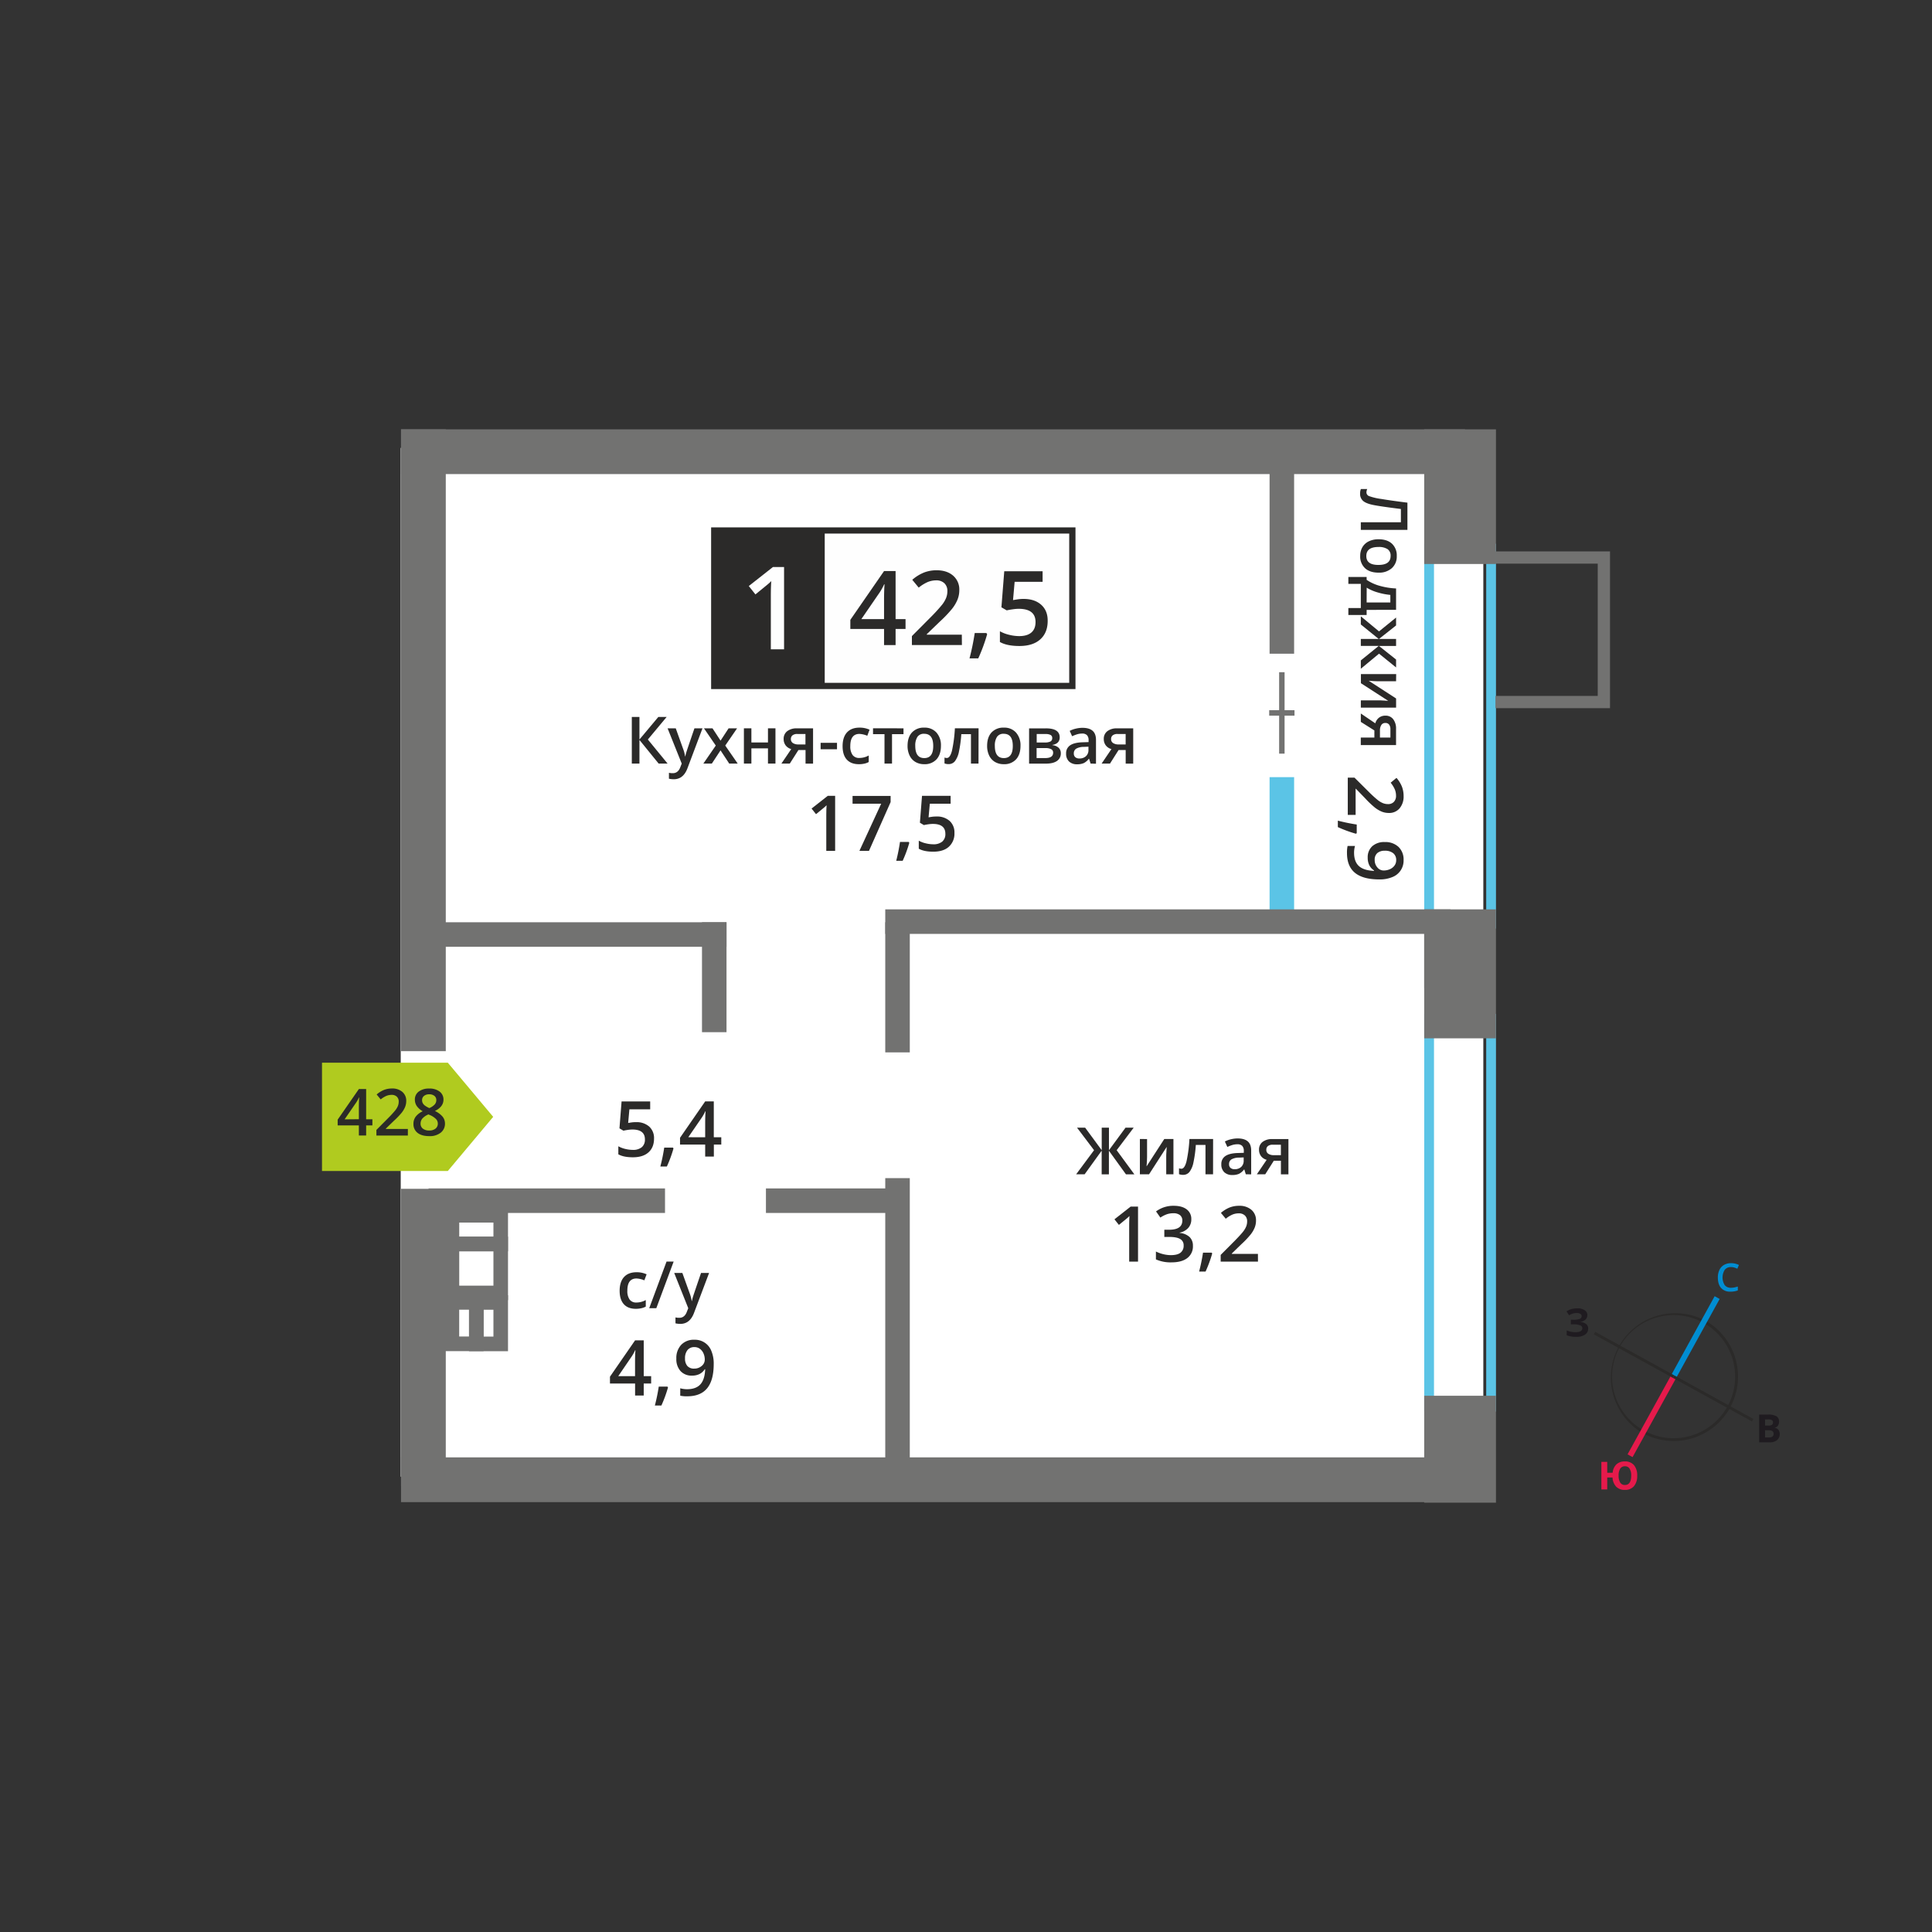 <svg id="Layer_1" data-name="Layer 1" xmlns="http://www.w3.org/2000/svg" width="1200" height="1200" viewBox="0 0 1200 1200">
  <rect x="0" y="0" width="1200" height="1200" fill="#333333" stroke="none"/>
  <defs>
    <style>
      .cls-1 {
        fill: #2b2a29;
      }

      .cls-2 {
        fill: #008dd2;
      }

      .cls-3 {
        fill: #e51a4b;
      }

      .cls-4 {
        fill: #1f1b20;
      }

      .cls-5 {
        fill: #fff;
      }

      .cls-6 {
        fill: #fefefe;
      }

      .cls-7, .cls-8 {
        fill: #5bc4e6;
      }

      .cls-10, .cls-11, .cls-8 {
        fill-rule: evenodd;
      }

      .cls-10, .cls-9 {
        fill: #727271;
      }

      .cls-11 {
        fill: #b0cb1f;
      }
    </style>
  </defs>
  <g>
    <path class="cls-1" d="M1076.23,844.43a38.23,38.23,0,1,0-55.16,44.12l0,0A38.23,38.23,0,0,0,1073,873.51l0,0a38.12,38.12,0,0,0,3.22-29M1058.81,820a40,40,0,0,1,15.74,54.34l0,.06a40,40,0,0,1-54.29,15.68l-.07,0a40,40,0,0,1,38.66-70Z"/>
    <polygon class="cls-2" points="1068.11 806.81 1041.06 855.93 1037.96 854.21 1065 805.09 1068.11 806.81"/>
    <polygon class="cls-3" points="1010.91 903.32 1037.96 854.21 1041.06 855.93 1014.02 905.04 1010.91 903.32"/>
    <polygon class="cls-1" points="990.83 827.24 1039.94 854.29 1039.08 855.84 989.97 828.8 990.83 827.24"/>
    <polygon class="cls-1" points="1088.19 882.89 1039.08 855.84 1039.94 854.29 1089.05 881.33 1088.19 882.89"/>
    <path class="cls-2" d="M1075.09,787a4.66,4.66,0,0,0-3.82,1.71,9,9,0,0,0,0,9.53,4.73,4.73,0,0,0,3.87,1.62,10.59,10.59,0,0,0,2.12-.21c.68-.15,1.39-.34,2.13-.56v2.42a12.92,12.92,0,0,1-4.59.76,7.34,7.34,0,0,1-5.81-2.29q-2-2.28-2-6.55a10.51,10.51,0,0,1,1-4.69,7,7,0,0,1,2.84-3.08,8.56,8.56,0,0,1,4.37-1.08,10.86,10.86,0,0,1,4.88,1.11l-1,2.34a13,13,0,0,0-1.84-.72,6.59,6.59,0,0,0-2-.31"/>
    <path class="cls-3" d="M1005.36,916.54a7.79,7.79,0,0,0,1,4.34,3.28,3.28,0,0,0,2.89,1.47c2.6,0,3.91-1.94,3.91-5.81a7.9,7.9,0,0,0-1-4.34,3.23,3.23,0,0,0-2.89-1.47,3.3,3.3,0,0,0-2.92,1.47,7.72,7.72,0,0,0-1,4.34m11.54,0a9.76,9.76,0,0,1-2,6.55,7.11,7.11,0,0,1-5.69,2.32,7.25,7.25,0,0,1-5.36-2,8.87,8.87,0,0,1-2.26-5.71h-3.3v7.42h-3.64V908h3.64v6.74h3.37a8.16,8.16,0,0,1,2.34-5.2,7.33,7.33,0,0,1,5.23-1.81,7.06,7.06,0,0,1,5.69,2.31A9.8,9.8,0,0,1,1016.9,916.54Z"/>
    <path class="cls-4" d="M1096.3,888.34v4.49h2.38a3.56,3.56,0,0,0,2.23-.58,2.13,2.13,0,0,0,.72-1.77c0-1.42-1-2.14-3.07-2.14Zm0-2.89h2.13a3.82,3.82,0,0,0,2.14-.46,1.7,1.7,0,0,0,.67-1.52,1.52,1.52,0,0,0-.73-1.42,4.59,4.59,0,0,0-2.29-.43h-1.92Zm-3.64-6.82H1098a10.39,10.39,0,0,1,5.32,1A3.63,3.63,0,0,1,1105,883a4.19,4.19,0,0,1-.72,2.53,2.88,2.88,0,0,1-1.93,1.19v.11a3.81,3.81,0,0,1,2.36,1.37,4.95,4.95,0,0,1-1,6.33,7.32,7.32,0,0,1-4.61,1.32h-6.44Z"/>
    <path class="cls-4" d="M985.91,816.9a3.57,3.57,0,0,1-1.18,2.75,5.78,5.78,0,0,1-3.19,1.37v.07a6.47,6.47,0,0,1,3.63,1.31,3.46,3.46,0,0,1,1.27,2.79,4.35,4.35,0,0,1-1.93,3.75,9,9,0,0,1-5.32,1.38,16.42,16.42,0,0,1-6.08-.93v-3.06a11.11,11.11,0,0,0,2.59.82,14.11,14.11,0,0,0,2.78.3q4.35,0,4.35-2.53a1.93,1.93,0,0,0-1.4-1.75,10.85,10.85,0,0,0-4.12-.61h-1.62v-2.84h1.45a11.28,11.28,0,0,0,4-.52,1.78,1.78,0,0,0,1.25-1.72,1.62,1.62,0,0,0-.78-1.41,4.29,4.29,0,0,0-2.35-.52,8.74,8.74,0,0,0-4.69,1.4L973,814.51a11.13,11.13,0,0,1,3.12-1.43,13.9,13.9,0,0,1,3.66-.45,7.68,7.68,0,0,1,4.49,1.18,3.6,3.6,0,0,1,1.68,3.09"/>
  </g>
  <g>
    <rect class="cls-5" x="248.9" y="278.18" width="672.42" height="639.03"/>
    <g>
      <rect class="cls-6" x="443.62" y="329.49" width="224.33" height="96.55"/>
      <path class="cls-1" d="M664.11,331.41H445.53v92.71H664.11Zm-220.5-3.84H668V428H441.69V327.57Z"/>
      <g>
        <path class="cls-1" d="M562.45,390.66h-6.18v10H549.1v-10H528.16V385L549.1,354.7h7.17v29.84h6.18Zm-13.35-6.12V373c0-4.09.1-7.45.31-10.06h-.25a36.2,36.2,0,0,1-2.76,5L535,384.54Z"/>
        <path class="cls-1" d="M597.46,400.65H566.4v-5.57l11.82-11.88a102.51,102.51,0,0,0,6.94-7.61,17.83,17.83,0,0,0,2.49-4.21,11.44,11.44,0,0,0,.78-4.23,6.46,6.46,0,0,0-1.86-4.89,7.16,7.16,0,0,0-5.16-1.79,13.91,13.91,0,0,0-5.09,1,24,24,0,0,0-5.69,3.51l-4-4.85a25.49,25.49,0,0,1,7.43-4.58,21.69,21.69,0,0,1,7.68-1.35q6.39,0,10.25,3.34a11.27,11.27,0,0,1,3.85,9,15.77,15.77,0,0,1-1.11,5.89,23.68,23.68,0,0,1-3.42,5.75,76.67,76.67,0,0,1-7.66,8l-8,7.71v.32h21.75Z"/>
        <path class="cls-1" d="M613.13,393.92a105.55,105.55,0,0,1-5.51,15h-5.43a151.85,151.85,0,0,0,3.23-15.74h7.24Z"/>
        <path class="cls-1" d="M635.73,372q6.93,0,11,3.66t4,10q0,7.33-4.6,11.46t-13,4.12q-7.68,0-12.07-2.48v-6.67a22.1,22.1,0,0,0,5.83,2.22,26.14,26.14,0,0,0,6.11.79c3.33,0,5.85-.74,7.59-2.23s2.6-3.65,2.6-6.52q0-8.2-10.47-8.21a27.16,27.16,0,0,0-3.63.3c-1.45.2-2.71.42-3.8.67L622,377.21l1.76-22.38h23.82v6.55H630.21l-1,11.35c.73-.13,1.62-.27,2.68-.44A25,25,0,0,1,635.73,372Z"/>
      </g>
      <rect class="cls-1" x="443.62" y="329.5" width="68.63" height="96.54"/>
      <path class="cls-6" d="M487,403.29h-8.22v-33c0-3.94.1-7.06.28-9.37a26.65,26.65,0,0,1-2,1.85q-1.17,1-7.85,6.43l-4.12-5.2,15-11.81H487Z"/>
      <rect class="cls-7" x="788.56" y="482.7" width="15.24" height="84.35"/>
      <path class="cls-8" d="M890.68,636.22v234h32.43v-234Zm-6.07,240.52v-247h44.57v247Z"/>
      <path class="cls-8" d="M890.68,344.2v226h32.43v-226Zm-6.07,232.54v-239h44.57V576.74Z"/>
      <rect class="cls-9" x="884.6" y="866.93" width="44.57" height="66.41"/>
      <rect class="cls-9" x="884.6" y="564.82" width="44.57" height="80.1"/>
      <rect class="cls-9" x="884.6" y="266.67" width="44.57" height="83.64"/>
      <rect class="cls-9" x="249.08" y="905.2" width="652.85" height="27.8"/>
      <rect class="cls-9" x="249.08" y="266.67" width="660.83" height="27.79"/>
      <polygon class="cls-10" points="1000 432.24 1000 439.86 992.38 439.86 928.87 439.86 928.87 432.24 992.38 432.24 992.38 350.09 928.87 350.09 928.87 342.48 992.38 342.48 1000 342.48 1000 350.09 1000 432.24"/>
      <rect class="cls-9" x="249.08" y="266.67" width="27.8" height="386.22"/>
      <rect class="cls-9" x="249.08" y="738.39" width="27.8" height="184.58"/>
      <rect class="cls-9" x="884.6" y="567.52" width="27.8" height="46.17"/>
      <rect class="cls-9" x="549.85" y="564.82" width="351.08" height="15.24"/>
      <rect class="cls-9" x="266.19" y="572.83" width="185.06" height="15.24"/>
      <rect class="cls-9" x="266.19" y="738.15" width="146.86" height="15.24"/>
      <rect class="cls-9" x="475.74" y="738.15" width="85.17" height="15.24"/>
      <rect class="cls-9" x="788.56" y="286.8" width="15.24" height="119.23"/>
      <rect class="cls-9" x="549.85" y="572.83" width="15.24" height="80.82"/>
      <rect class="cls-9" x="549.85" y="731.76" width="15.24" height="185.1"/>
      <rect class="cls-9" x="436.02" y="572.83" width="15.23" height="68.28"/>
      <rect class="cls-9" x="794.49" y="417.52" width="3.39" height="50.58"/>
      <rect class="cls-9" x="788.32" y="441.11" width="15.72" height="3.4"/>
      <g>
        <path class="cls-1" d="M837.13,506.15V483h4.16l8.86,8.81a75.44,75.44,0,0,0,5.67,5.18,13.72,13.72,0,0,0,3.15,1.86,8.44,8.44,0,0,0,3.15.59,4.81,4.81,0,0,0,3.65-1.4,5.31,5.31,0,0,0,1.33-3.84,10.3,10.3,0,0,0-.72-3.8,17.76,17.76,0,0,0-2.62-4.25l3.63-3a19.3,19.3,0,0,1,3.41,5.55,16.19,16.19,0,0,1,1,5.72,11.29,11.29,0,0,1-2.49,7.65,8.39,8.39,0,0,1-6.69,2.88,11.83,11.83,0,0,1-4.4-.83,18.17,18.17,0,0,1-4.29-2.55,57.7,57.7,0,0,1-6-5.72l-5.76-5.94H842v16.23Z"/>
        <path class="cls-1" d="M842.16,517.84a78,78,0,0,1-11.2-4.12v-4a117,117,0,0,0,11.73,2.41v5.4Z"/>
        <path class="cls-1" d="M856.72,546.22q-10.1,0-15.08-4.06t-5-12.26a18.53,18.53,0,0,1,.38-4.46h4.6a15.38,15.38,0,0,0-.58,4.18c0,3.71,1,6.48,3,8.3s5.13,2.83,9.4,3v-.28a8.25,8.25,0,0,1-3-3.34,10.5,10.5,0,0,1-.93-4.57,9.21,9.21,0,0,1,2.82-7.13,11.07,11.07,0,0,1,7.77-2.59,11.88,11.88,0,0,1,8.52,3,10.77,10.77,0,0,1,3.17,8.2,10.91,10.91,0,0,1-6.93,10.54A20.29,20.29,0,0,1,856.72,546.22ZM867.2,534.3a5.31,5.31,0,0,0-1.86-4.37,8,8,0,0,0-5.23-1.52,6.9,6.9,0,0,0-4.59,1.41,5.31,5.31,0,0,0-1.67,4.29,6.82,6.82,0,0,0,1.66,4.68,5,5,0,0,0,3.88,1.89,9.41,9.41,0,0,0,3.89-.8,7,7,0,0,0,2.87-2.26A5.52,5.52,0,0,0,867.2,534.3Z"/>
      </g>
      <polygon class="cls-11" points="278.15 660.05 278.15 660.07 292.24 676.87 306.33 693.69 292.24 710.51 278.15 727.32 278.15 727.33 278.14 727.33 200 727.33 200 660.05 278.14 660.05 278.15 660.05"/>
      <g>
        <path class="cls-1" d="M231.3,699h-3.88v6.29H222.9V699H209.73v-3.57l13.17-19h4.52v18.77h3.88Zm-8.4-3.84V688q0-3.87.2-6.33h-.16a20.93,20.93,0,0,1-1.73,3.15l-7.16,10.42Z"/>
        <path class="cls-1" d="M253.33,705.32H233.79v-3.51l7.43-7.47a63.66,63.66,0,0,0,4.37-4.78,11.71,11.71,0,0,0,1.57-2.66,7.27,7.27,0,0,0,.49-2.66,4.05,4.05,0,0,0-1.17-3.07,4.53,4.53,0,0,0-3.25-1.13,8.79,8.79,0,0,0-3.2.61,15.22,15.22,0,0,0-3.58,2.21l-2.5-3.05a15.88,15.88,0,0,1,4.67-2.88,13.56,13.56,0,0,1,4.83-.85,9.52,9.52,0,0,1,6.45,2.1,7.11,7.11,0,0,1,2.42,5.65,9.87,9.87,0,0,1-.7,3.71,15,15,0,0,1-2.15,3.61,47.74,47.74,0,0,1-4.82,5l-5,4.85v.2h13.69Z"/>
        <path class="cls-1" d="M266.58,676.12a10.22,10.22,0,0,1,6.48,1.88,6.11,6.11,0,0,1,2.39,5q0,4.44-5.32,7.06a13.75,13.75,0,0,1,4.82,3.57,6.74,6.74,0,0,1,1.43,4.18,7,7,0,0,1-2.63,5.71,10.81,10.81,0,0,1-7.09,2.15q-4.7,0-7.28-2a6.8,6.8,0,0,1-2.58-5.7,7.33,7.33,0,0,1,1.35-4.32,11.23,11.23,0,0,1,4.42-3.42,11.12,11.12,0,0,1-3.76-3.34,7.14,7.14,0,0,1-1.13-3.94,6,6,0,0,1,2.47-5A10.38,10.38,0,0,1,266.58,676.12Zm-5.35,21.73a3.81,3.81,0,0,0,1.44,3.18,6.13,6.13,0,0,0,3.91,1.14,6,6,0,0,0,3.95-1.18,3.91,3.91,0,0,0,1.41-3.18,4.06,4.06,0,0,0-1.3-2.92,12.27,12.27,0,0,0-3.95-2.45l-.57-.25a10.15,10.15,0,0,0-3.74,2.51A4.75,4.75,0,0,0,261.23,697.85Zm5.31-18.16a4.89,4.89,0,0,0-3.18,1,3.25,3.25,0,0,0-1.2,2.66,3.8,3.8,0,0,0,.43,1.83,4.71,4.71,0,0,0,1.27,1.47,15,15,0,0,0,2.8,1.59A9.38,9.38,0,0,0,270,686a4,4,0,0,0,1-2.69,3.23,3.23,0,0,0-1.21-2.66A5,5,0,0,0,266.54,679.69Z"/>
      </g>
      <g>
        <path class="cls-1" d="M845.23,329.11v-4.74h24.89v-8.23q-12.68-1.58-17.24-2.51T846.51,311a5.78,5.78,0,0,1-1.73-4.52,7.7,7.7,0,0,1,.49-2.75h3.94a5.49,5.49,0,0,0-.49,2.2,2.48,2.48,0,0,0,1.71,2.23,36.32,36.32,0,0,0,7.57,1.76q5.87,1,16.18,2.29v16.91Z"/>
        <path class="cls-1" d="M856.22,355.68c-3.57,0-6.37-.92-8.37-2.76a9.83,9.83,0,0,1-3-7.66,10.53,10.53,0,0,1,1.38-5.42,9.23,9.23,0,0,1,4-3.63,13.64,13.64,0,0,1,6-1.26c3.55,0,6.33.91,8.32,2.73a9.92,9.92,0,0,1,3,7.7,9.62,9.62,0,0,1-3.06,7.52A11.82,11.82,0,0,1,856.22,355.68Zm0-15.94q-7.58,0-7.58,5.6t7.58,5.54q7.51,0,7.51-5.58a4.78,4.78,0,0,0-1.94-4.25A10,10,0,0,0,856.22,339.74Z"/>
        <path class="cls-1" d="M837.49,382v-4.34h7.74v-15h-7.74v-4.29h11.35v1.78a27.24,27.24,0,0,0,8.09,3.71,44.22,44.22,0,0,0,10.2,1.64v13.3H848.84V382Zm11.35-7.78h14.73v-4.71a41.14,41.14,0,0,1-8-1.58,27.39,27.39,0,0,1-6.69-2.92Z"/>
        <path class="cls-1" d="M856.5,396.88h10.63v4.33H856.5l10.63,8.44v4.91L856.54,406l-11.31,9.38V410.2l11.11-9H845.23v-4.33h11.11l-11.11-9V382.8l11.31,9.37,10.59-8.6v4.91Z"/>
        <path class="cls-1" d="M867.13,423.15H855.91q-2,0-5.77-.32l17,11v5.68h-21.9V435h11c.61,0,1.59,0,3,.11s2.35.13,3,.19l-16.95-10.95V418.7h21.9Z"/>
        <path class="cls-1" d="M845.23,448.38v-5.21l9,6.1a6.61,6.61,0,0,1,2.27-3.49,6.44,6.44,0,0,1,4-1.27,5.85,5.85,0,0,1,4.86,2.22,9.52,9.52,0,0,1,1.75,6.06v10h-21.9V458.1h8.44v-4.42Zm15.25.67a2.8,2.8,0,0,0-2.52,1.28,6.07,6.07,0,0,0-.85,3.43v4.34h6.5V453a4.68,4.68,0,0,0-.81-2.94A2.77,2.77,0,0,0,860.48,449.05Z"/>
      </g>
      <path class="cls-9" d="M300.37,813.52h6.11v16.65h-6.11Zm10.64-9H291.32v34.75h24.21V804.47Z"/>
      <path class="cls-9" d="M295.85,804.47H276.16v34.75h24.21V804.47Zm-10.64,9h6.11v16.65h-6.11Z"/>
      <path class="cls-9" d="M280.71,807.54h34.82V768.12H276.19v39.42Zm25.77-9H285.24V777.17h21.24Z"/>
      <path class="cls-9" d="M285.24,759.37h21.24v8.75H285.24Zm25.77-9H276.19v26.85h39.34V750.32Z"/>
      <g>
        <path class="cls-1" d="M414.65,474.27h-5.56l-11.92-14.68v14.68h-4.74V445.32h4.74v14l11.72-14h5.18l-11.68,14Z"/>
        <path class="cls-1" d="M414.65,452.37h5.07l4.45,12.41a23.49,23.49,0,0,1,1.35,5h.16a20.35,20.35,0,0,1,.65-2.64q.48-1.56,5-14.76h5L427,477.18q-2.55,6.82-8.51,6.83a13.68,13.68,0,0,1-3-.34V480a10.83,10.83,0,0,0,2.4.24c2.24,0,3.82-1.31,4.73-3.9l.81-2.06Z"/>
        <path class="cls-1" d="M444.58,463.08l-7.34-10.71h5.31l5,7.66,5-7.66h5.27l-7.36,10.71,7.74,11.19h-5.27l-5.4-8.2-5.39,8.2h-5.27Z"/>
        <path class="cls-1" d="M466.7,452.37v8.79H477v-8.79h4.65v21.9H477v-9.45H466.7v9.45h-4.65v-21.9Z"/>
        <path class="cls-1" d="M490.56,474.27h-5.21l6.1-9A6.61,6.61,0,0,1,488,463a6.44,6.44,0,0,1-1.26-4,5.85,5.85,0,0,1,2.22-4.86,9.47,9.47,0,0,1,6.05-1.75h10v21.9h-4.67v-8.44h-4.42Zm.67-15.25a2.82,2.82,0,0,0,1.28,2.52,6.09,6.09,0,0,0,3.43.85h4.34v-6.5h-5.07a4.68,4.68,0,0,0-2.94.81A2.8,2.8,0,0,0,491.23,459Z"/>
        <path class="cls-1" d="M509.7,465.38v-4h10.18v4Z"/>
        <path class="cls-1" d="M533.48,474.66c-3.31,0-5.83-1-7.55-2.9s-2.58-4.71-2.58-8.32.9-6.52,2.7-8.5,4.4-3,7.81-3a14.63,14.63,0,0,1,6.24,1.29L538.69,457a14.25,14.25,0,0,0-4.87-1.15q-5.69,0-5.68,7.55a9.05,9.05,0,0,0,1.41,5.53,4.92,4.92,0,0,0,4.15,1.85,11.9,11.9,0,0,0,5.88-1.54v4.06a9.38,9.38,0,0,1-2.66,1A15.48,15.48,0,0,1,533.48,474.66Z"/>
        <path class="cls-1" d="M561.18,452.37V456h-7.13v18.26h-4.67V456h-7.13v-3.64Z"/>
      </g>
      <g>
        <path class="cls-1" d="M584.43,463.28c0,3.57-.92,6.37-2.75,8.37a9.86,9.86,0,0,1-7.67,3,10.53,10.53,0,0,1-5.42-1.38,9.15,9.15,0,0,1-3.62-4,13.5,13.5,0,0,1-1.27-6q0-5.32,2.73-8.32a9.92,9.92,0,0,1,7.7-3,9.66,9.66,0,0,1,7.53,3.06A11.86,11.86,0,0,1,584.43,463.28Zm-15.94,0q0,7.58,5.6,7.58t5.55-7.58q0-7.51-5.59-7.51a4.75,4.75,0,0,0-4.24,1.94A9.88,9.88,0,0,0,568.49,463.28Z"/>
        <path class="cls-1" d="M607.77,474.27h-4.69V456h-6a77.18,77.18,0,0,1-1.49,11,14.36,14.36,0,0,1-2.46,5.78,4.88,4.88,0,0,1-3.93,1.82,6.53,6.53,0,0,1-2.55-.43v-3.65a3.94,3.94,0,0,0,1.46.28q2,0,3.18-4.54a86.11,86.11,0,0,0,1.81-13.91h14.71Z"/>
        <path class="cls-1" d="M633.85,463.28c0,3.57-.92,6.37-2.76,8.37a9.83,9.83,0,0,1-7.66,3,10.53,10.53,0,0,1-5.42-1.38,9.23,9.23,0,0,1-3.63-4,13.64,13.64,0,0,1-1.26-6q0-5.32,2.73-8.32a9.92,9.92,0,0,1,7.7-3,9.62,9.62,0,0,1,7.52,3.06A11.82,11.82,0,0,1,633.85,463.28Zm-15.94,0q0,7.58,5.6,7.58t5.55-7.58q0-7.51-5.59-7.51a4.75,4.75,0,0,0-4.24,1.94A9.88,9.88,0,0,0,617.91,463.28Z"/>
        <path class="cls-1" d="M658.2,458q0,3.88-4.53,4.69v.16a6.48,6.48,0,0,1,3.88,1.61,4.51,4.51,0,0,1,1.34,3.38,5.51,5.51,0,0,1-2.36,4.78q-2.37,1.68-6.88,1.68H639.19v-21.9h10.42Q658.19,452.37,658.2,458Zm-4.65.4a2,2,0,0,0-1-1.89,6.26,6.26,0,0,0-3-.59h-5.64v5.27h4.94a8.09,8.09,0,0,0,3.55-.61A2.23,2.23,0,0,0,653.55,458.37Zm.57,9.16a2.34,2.34,0,0,0-1.23-2.24,7.86,7.86,0,0,0-3.68-.67h-5.36v6.2h5.48C652.52,470.82,654.12,469.73,654.12,467.53Z"/>
        <path class="cls-1" d="M677.38,474.27l-.93-3h-.15a9,9,0,0,1-3.19,2.72,10.11,10.11,0,0,1-4.12.72,7,7,0,0,1-5-1.74,6.52,6.52,0,0,1-1.81-4.93,5.8,5.8,0,0,1,2.51-5.11c1.68-1.15,4.23-1.77,7.67-1.88l3.78-.12v-1.17a4.41,4.41,0,0,0-1-3.13,4,4,0,0,0-3-1,10.53,10.53,0,0,0-3.23.49,24.12,24.12,0,0,0-3,1.17l-1.5-3.33a15.82,15.82,0,0,1,3.9-1.41,17.54,17.54,0,0,1,4-.49q4.17,0,6.3,1.82t2.13,5.73v14.75Zm-6.92-3.17a5.73,5.73,0,0,0,4.06-1.42,5.1,5.1,0,0,0,1.54-4v-1.9l-2.81.12a9.64,9.64,0,0,0-4.78,1.1,3.33,3.33,0,0,0-1.5,3,2.94,2.94,0,0,0,.87,2.27A3.77,3.77,0,0,0,670.46,471.1Z"/>
        <path class="cls-1" d="M689.44,474.27h-5.2l6.09-9a6.54,6.54,0,0,1-3.48-2.27,6.38,6.38,0,0,1-1.27-4,5.85,5.85,0,0,1,2.22-4.86,9.52,9.52,0,0,1,6.06-1.75h10v21.9h-4.68v-8.44h-4.41Zm.68-15.25a2.81,2.81,0,0,0,1.27,2.52,6.1,6.1,0,0,0,3.44.85h4.33v-6.5H694.1a4.68,4.68,0,0,0-2.94.81A2.77,2.77,0,0,0,690.12,459Z"/>
      </g>
      <g>
        <path class="cls-1" d="M518.72,528.49h-5.5V506.42q0-3.94.19-6.26-.54.55-1.32,1.23c-.53.46-2.28,1.89-5.25,4.31l-2.76-3.49,10.05-7.9h4.59Z"/>
        <path class="cls-1" d="M533.8,528.49l13.51-29.29H529.54v-4.84h23.64v3.83l-13.44,30.3Z"/>
        <path class="cls-1" d="M564.78,523.47a78.43,78.43,0,0,1-4.12,11.2h-4A116.55,116.55,0,0,0,559,522.93h5.4Z"/>
        <path class="cls-1" d="M581.64,507.15a11.74,11.74,0,0,1,8.18,2.73,9.58,9.58,0,0,1,3,7.46,10.91,10.91,0,0,1-3.43,8.55Q586,529,579.67,529c-3.82,0-6.82-.61-9-1.85v-5a16,16,0,0,0,4.35,1.66,19.82,19.82,0,0,0,4.56.59,8.48,8.48,0,0,0,5.66-1.66,6.06,6.06,0,0,0,1.94-4.86q0-6.14-7.81-6.13a20,20,0,0,0-2.71.22c-1.08.15-2,.32-2.83.5L571.37,511l1.31-16.69h17.77v4.89H577.52l-.77,8.46,2-.33A19.62,19.62,0,0,1,581.64,507.15Z"/>
      </g>
      <g>
        <path class="cls-1" d="M679.54,714.41l-10.58-14H674l10.3,14v-14h4.49v14l10.3-14h5.07l-10.58,14,11,15h-5.22l-10.6-14.68v14.68h-4.49V714.7l-10.59,14.68h-5.27Z"/>
        <path class="cls-1" d="M712.46,707.48V718.7q0,2-.31,5.76l11-17h5.69v21.9h-4.48v-11c0-.61,0-1.59.11-3s.14-2.35.19-3l-10.95,17H708v-21.9Z"/>
        <path class="cls-1" d="M753.45,729.38h-4.7V711.12h-6a75.52,75.52,0,0,1-1.5,11,14.36,14.36,0,0,1-2.45,5.78,4.88,4.88,0,0,1-3.93,1.82,6.62,6.62,0,0,1-2.56-.43v-3.65a4,4,0,0,0,1.47.28q2,0,3.17-4.54a84.75,84.75,0,0,0,1.82-13.91h14.71Z"/>
        <path class="cls-1" d="M773.8,729.38l-.93-3h-.16a9,9,0,0,1-3.19,2.72,10.1,10.1,0,0,1-4.11.72,7,7,0,0,1-5-1.74,6.52,6.52,0,0,1-1.82-4.93,5.79,5.79,0,0,1,2.52-5.11c1.68-1.15,4.23-1.77,7.66-1.88l3.78-.12v-1.17a4.41,4.41,0,0,0-1-3.14,4,4,0,0,0-3-1,10.47,10.47,0,0,0-3.22.49,24.12,24.12,0,0,0-3,1.17L760.79,709a16.12,16.12,0,0,1,3.9-1.41,17.6,17.6,0,0,1,4-.49q4.18,0,6.31,1.82c1.42,1.22,2.13,3.12,2.13,5.72v14.76Zm-6.93-3.17a5.74,5.74,0,0,0,4.07-1.42,5.14,5.14,0,0,0,1.53-4v-1.9l-2.81.12a9.67,9.67,0,0,0-4.78,1.1,3.32,3.32,0,0,0-1.49,3,2.94,2.94,0,0,0,.87,2.27A3.76,3.76,0,0,0,766.87,726.21Z"/>
        <path class="cls-1" d="M785.86,729.38h-5.21l6.1-9a6.61,6.61,0,0,1-3.49-2.27,6.44,6.44,0,0,1-1.26-4,5.87,5.87,0,0,1,2.21-4.86,9.52,9.52,0,0,1,6.06-1.75h10v21.9h-4.67v-8.44h-4.42Zm.67-15.25a2.82,2.82,0,0,0,1.28,2.52,6.15,6.15,0,0,0,3.43.85h4.34V711h-5.07a4.68,4.68,0,0,0-2.94.81A2.78,2.78,0,0,0,786.53,714.13Z"/>
      </g>
      <g>
        <path class="cls-1" d="M706.85,783.61h-5.49V761.54q0-4,.18-6.27a15.07,15.07,0,0,1-1.32,1.24c-.52.45-2.27,1.89-5.25,4.3l-2.76-3.48,10.06-7.9h4.58Z"/>
        <path class="cls-1" d="M739.94,757.28a7.91,7.91,0,0,1-1.9,5.42,9.54,9.54,0,0,1-5.33,2.91v.18a10.41,10.41,0,0,1,6.18,2.56,7.35,7.35,0,0,1,2.05,5.44,9,9,0,0,1-3.48,7.61q-3.48,2.69-9.92,2.68a22.33,22.33,0,0,1-9.58-1.85v-4.89a21.72,21.72,0,0,0,4.6,1.66,20.06,20.06,0,0,0,4.68.59q4,0,5.94-1.47a5.35,5.35,0,0,0,2-4.56,4.34,4.34,0,0,0-2.17-4q-2.18-1.28-6.83-1.28h-3v-4.47h3q8.17,0,8.18-5.66a4.18,4.18,0,0,0-1.42-3.39,6.46,6.46,0,0,0-4.21-1.19,12.59,12.59,0,0,0-3.74.55,17.94,17.94,0,0,0-4.26,2.14l-2.69-3.83A17.91,17.91,0,0,1,729,748.94c3.45,0,6.13.74,8.07,2.22A7.29,7.29,0,0,1,739.94,757.28Z"/>
      </g>
      <g>
        <path class="cls-1" d="M752.92,778.58a78,78,0,0,1-4.12,11.2h-4a117,117,0,0,0,2.41-11.73h5.4Z"/>
        <path class="cls-1" d="M781.35,783.61H758.18v-4.16l8.82-8.86q3.9-4,5.17-5.67a13.72,13.72,0,0,0,1.86-3.15,8.44,8.44,0,0,0,.59-3.15,4.84,4.84,0,0,0-1.39-3.65,5.34,5.34,0,0,0-3.85-1.34,10.31,10.31,0,0,0-3.8.73,17.73,17.73,0,0,0-4.24,2.62l-3-3.63a19.26,19.26,0,0,1,5.54-3.41,16.21,16.21,0,0,1,5.73-1,11.29,11.29,0,0,1,7.64,2.48,8.42,8.42,0,0,1,2.88,6.7,11.83,11.83,0,0,1-.83,4.4,17.52,17.52,0,0,1-2.55,4.29,56.63,56.63,0,0,1-5.72,6l-5.94,5.76v.23h16.23Z"/>
      </g>
      <g>
        <path class="cls-1" d="M395,812.93q-5,0-7.55-2.9c-1.72-1.93-2.58-4.71-2.58-8.32s.9-6.52,2.7-8.5,4.4-3,7.81-3a14.63,14.63,0,0,1,6.24,1.29l-1.41,3.74a14,14,0,0,0-4.87-1.15q-5.69,0-5.68,7.55a9.07,9.07,0,0,0,1.41,5.53,4.92,4.92,0,0,0,4.15,1.85,11.9,11.9,0,0,0,5.88-1.54v4.06a9.38,9.38,0,0,1-2.66,1A15.48,15.48,0,0,1,395,812.93Z"/>
        <path class="cls-1" d="M418.42,783.59l-10.77,28.95h-4.4L414,783.59Z"/>
        <path class="cls-1" d="M418.75,790.64h5.07l4.46,12.41a23.43,23.43,0,0,1,1.34,5h.16a22.14,22.14,0,0,1,.65-2.64q.48-1.56,5-14.76h5l-9.36,24.81c-1.71,4.55-4.54,6.83-8.52,6.83a13.68,13.68,0,0,1-3-.34v-3.68a10.83,10.83,0,0,0,2.4.24c2.24,0,3.82-1.31,4.73-3.91l.81-2.05Z"/>
      </g>
      <g>
        <path class="cls-1" d="M404.44,859.32h-4.61v7.46h-5.36v-7.46H378.86v-4.24l15.61-22.58h5.36v22.26h4.61Zm-10-4.56v-8.58q0-4.59.24-7.51h-.19a26.1,26.1,0,0,1-2.06,3.74L384,854.76Z"/>
        <path class="cls-1" d="M414.91,861.75A79.43,79.43,0,0,1,410.8,873h-4.05a113.83,113.83,0,0,0,2.41-11.74h5.4Z"/>
        <path class="cls-1" d="M443.3,847.18q0,10.11-4.07,15.08t-12.25,5a18.7,18.7,0,0,1-4.47-.37v-4.61a15.4,15.4,0,0,0,4.18.59q5.56,0,8.31-3t3-9.39h-.28a8.26,8.26,0,0,1-3.33,3,10.44,10.44,0,0,1-4.58.94,9.19,9.19,0,0,1-7.13-2.83,11,11,0,0,1-2.59-7.76,11.88,11.88,0,0,1,3-8.52,10.73,10.73,0,0,1,8.2-3.17,10.88,10.88,0,0,1,10.54,6.93A20.2,20.2,0,0,1,443.3,847.18Zm-11.93-10.47a5.31,5.31,0,0,0-4.37,1.86,8,8,0,0,0-1.52,5.22,6.93,6.93,0,0,0,1.41,4.6,5.34,5.34,0,0,0,4.29,1.67,6.87,6.87,0,0,0,4.68-1.66,5,5,0,0,0,1.89-3.88,9.45,9.45,0,0,0-.8-3.9,7,7,0,0,0-2.26-2.86A5.52,5.52,0,0,0,431.37,836.71Z"/>
      </g>
      <g>
        <path class="cls-1" d="M395.05,697a11.74,11.74,0,0,1,8.18,2.73,9.58,9.58,0,0,1,3,7.46q0,5.47-3.43,8.55t-9.74,3.07q-5.73,0-9-1.84v-5a16.69,16.69,0,0,0,4.35,1.66,19.78,19.78,0,0,0,4.56.58,8.48,8.48,0,0,0,5.66-1.66,6.06,6.06,0,0,0,1.94-4.86q0-6.13-7.81-6.13a21.81,21.81,0,0,0-2.71.22c-1.08.15-2,.32-2.83.51l-2.46-1.45,1.31-16.7h17.77v4.89H390.93l-.77,8.46,2-.32A18.2,18.2,0,0,1,395.05,697Z"/>
        <path class="cls-1" d="M418.31,713.35a79.43,79.43,0,0,1-4.11,11.2h-4.05a113.83,113.83,0,0,0,2.41-11.74H418Z"/>
        <path class="cls-1" d="M448,710.92h-4.61v7.46H438v-7.46H422.38v-4.23L438,684.1h5.35v22.26H448Zm-10-4.56v-8.58q0-4.59.23-7.51h-.18A27.13,27.13,0,0,1,436,694l-8.49,12.35Z"/>
      </g>
    </g>
  </g>
</svg>
